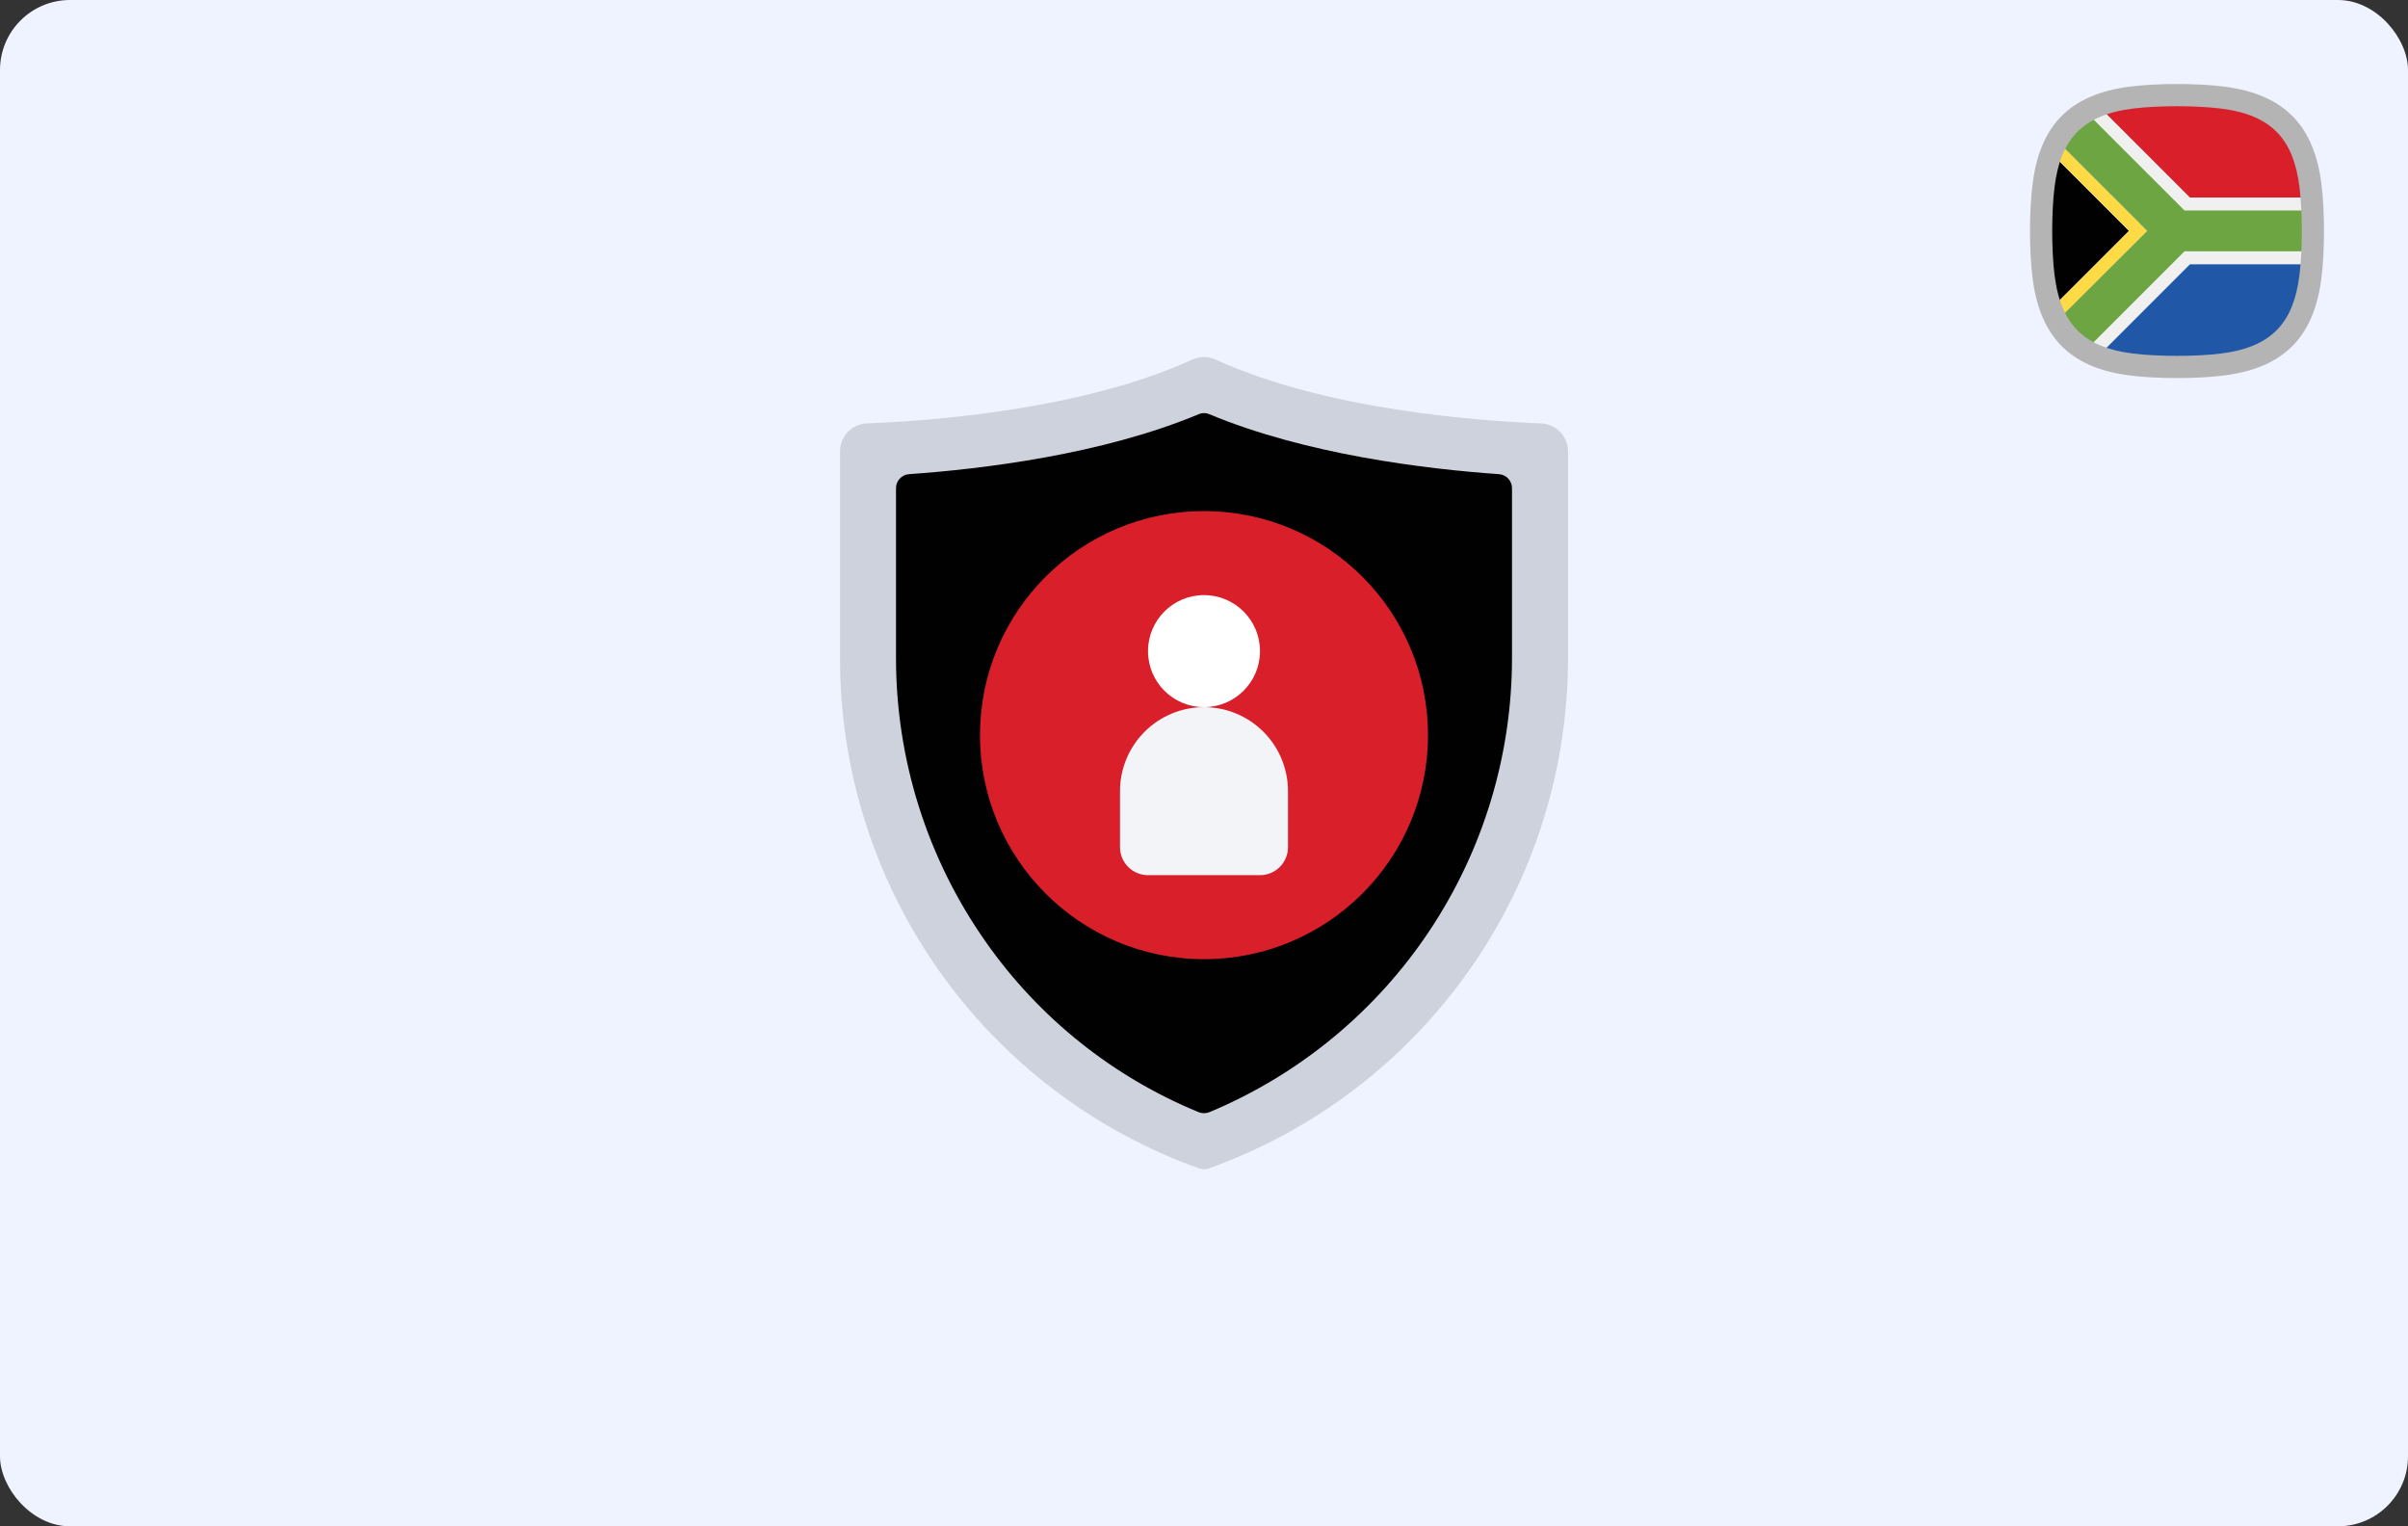 <svg xmlns="http://www.w3.org/2000/svg" width="344" height="218" viewBox="0 0 344 218" fill="none"><rect x="0" y="0" width="344" height="218" fill="#333333" stroke="none"/><rect width="344" height="218" rx="10" fill="#EFF3FF"></rect><g clip-path="url(#clip0_3571_64)"><path fill-rule="evenodd" clip-rule="evenodd" d="M300.246 50.322C302.085 51.027 304.11 51.36 306.168 51.528C307.506 51.627 308.856 51.66 310.172 51.686C310.725 51.697 311.272 51.697 311.826 51.686C315.425 51.614 319.222 51.445 322.389 50.044C324.939 48.949 326.969 46.922 328.066 44.368C328.962 42.342 329.354 40.057 329.539 37.732H312.836L300.246 50.322Z" fill="#2057A7"></path><path fill-rule="evenodd" clip-rule="evenodd" d="M329.538 28.224C329.352 25.905 328.961 23.626 328.066 21.605C326.971 19.055 324.944 17.026 322.391 15.929C319.339 14.578 315.701 14.373 312.219 14.296H309.782C306.547 14.367 303.179 14.55 300.27 15.658L312.836 28.224H329.538Z" fill="#D81F2A"></path><path fill-rule="evenodd" clip-rule="evenodd" d="M293.595 43.526C292.504 40.542 292.357 37.091 292.292 33.805C292.281 33.251 292.281 32.705 292.292 32.151C292.363 28.552 292.532 24.755 293.933 21.588L293.935 21.583L293.941 21.589L293.934 21.605C293.814 21.877 293.702 22.154 293.6 22.435L304.143 32.978L293.595 43.526Z" fill="#010101"></path><path fill-rule="evenodd" clip-rule="evenodd" d="M293.591 43.53L304.143 32.978L293.6 22.435C293.703 22.154 293.814 21.877 293.934 21.605C294.076 21.274 294.234 20.951 294.407 20.639L306.747 32.978L294.395 45.329C294.227 45.023 294.073 44.708 293.934 44.384C293.811 44.104 293.696 43.819 293.591 43.53Z" fill="#FEDA46"></path><path fill-rule="evenodd" clip-rule="evenodd" d="M329.541 37.733H312.836L300.246 50.323C300.032 50.241 299.82 50.154 299.611 50.062C299.219 49.893 298.839 49.703 298.474 49.493L312.074 35.893H329.649C329.623 36.506 329.59 37.121 329.541 37.733Z" fill="#F1F0F0"></path><path fill-rule="evenodd" clip-rule="evenodd" d="M312.836 28.224H329.539C329.587 28.836 329.622 29.451 329.648 30.065H312.074C307.547 25.538 303.021 21.012 298.495 16.486C298.853 16.28 299.226 16.093 299.611 15.929C299.828 15.833 300.048 15.743 300.27 15.658L312.836 28.224Z" fill="#F1F0F0"></path><path fill-rule="evenodd" clip-rule="evenodd" d="M293.699 22.174C293.69 22.198 293.68 22.223 293.67 22.248C293.68 22.223 293.689 22.198 293.699 22.174Z" fill="#6DA542"></path><path fill-rule="evenodd" clip-rule="evenodd" d="M298.729 16.355C298.702 16.371 298.675 16.386 298.647 16.401C298.674 16.386 298.702 16.371 298.729 16.355Z" fill="#6DA542"></path><path fill-rule="evenodd" clip-rule="evenodd" d="M298.824 16.305C298.799 16.318 298.774 16.332 298.75 16.345C298.774 16.331 298.799 16.318 298.824 16.305Z" fill="#6DA542"></path><path fill-rule="evenodd" clip-rule="evenodd" d="M298.914 16.258C298.894 16.268 298.875 16.279 298.854 16.289C298.874 16.279 298.894 16.268 298.914 16.258Z" fill="#6DA542"></path><path fill-rule="evenodd" clip-rule="evenodd" d="M300.106 15.722C300.079 15.733 300.052 15.743 300.026 15.754C300.052 15.743 300.079 15.732 300.106 15.722Z" fill="#6DA542"></path><path fill-rule="evenodd" clip-rule="evenodd" d="M294.381 45.303C295.336 47.054 296.749 48.499 298.473 49.492L312.074 35.891H329.648C329.677 35.198 329.694 34.506 329.708 33.822C329.719 33.268 329.719 32.721 329.708 32.168C329.694 31.472 329.677 30.769 329.647 30.064H312.074C307.547 25.538 303.021 21.012 298.494 16.486C298.539 16.46 298.584 16.434 298.63 16.409C296.85 17.395 295.39 18.857 294.407 20.639L294.861 21.093L306.747 32.978L294.381 45.303Z" fill="#6DA542"></path><path fill-rule="evenodd" clip-rule="evenodd" d="M293.672 43.748C293.68 43.771 293.69 43.793 293.698 43.816C293.69 43.793 293.681 43.771 293.672 43.748Z" fill="#6DA542"></path><path fill-rule="evenodd" clip-rule="evenodd" d="M304.697 15.509C297.305 16.441 294.347 20.045 293.509 26.697C293.061 30.251 293.061 35.749 293.509 39.304C294.44 46.693 298.048 49.654 304.697 50.492C308.251 50.939 313.75 50.939 317.304 50.492C324.692 49.561 327.654 45.951 328.492 39.304C328.939 35.749 328.939 30.251 328.492 26.697C327.654 20.048 324.693 16.44 317.304 15.509C313.75 15.061 308.251 15.061 304.697 15.509ZM304.3 12.365C308.159 11.878 313.841 11.878 317.701 12.365C326.609 13.487 330.616 18.21 331.635 26.299C332.121 30.159 332.121 35.84 331.635 39.7C330.616 47.788 326.608 52.512 317.701 53.634C313.841 54.12 308.159 54.12 304.3 53.634C296.21 52.616 291.488 48.61 290.365 39.701C289.878 35.841 289.878 30.159 290.365 26.299C291.385 18.204 295.384 13.489 304.3 12.365Z" fill="#B4B4B4"></path></g><path d="M220.166 60.475C221.198 60.518 222.173 60.959 222.888 61.704C223.602 62.45 224.001 63.443 224 64.475V94.025C224.001 109.976 219.072 125.537 209.889 138.578C200.705 151.62 187.716 161.505 172.698 166.88C172.245 167.04 171.751 167.04 171.298 166.88C156.277 161.511 143.284 151.627 134.1 138.584C124.916 125.542 119.991 109.977 120 94.025V64.475C119.999 63.443 120.398 62.45 121.112 61.704C121.827 60.959 122.802 60.518 123.834 60.475C132.6 60.139 154.58 58.58 170.302 51.371C170.835 51.125 171.415 50.997 172.002 50.997C172.589 50.997 173.169 51.125 173.702 51.371C189.42 58.58 211.4 60.139 220.166 60.475Z" fill="#CED2DC"></path><path d="M172.78 158.848C172.282 159.05 171.724 159.05 171.226 158.848C158.983 153.817 148.437 145.384 140.836 134.546C132.456 122.643 127.971 108.435 128 93.878V69.742C127.995 69.234 128.183 68.743 128.526 68.369C128.869 67.994 129.342 67.765 129.848 67.726C140.348 66.988 157.448 64.926 171.262 59.15C171.496 59.051 171.747 59 172 59C172.254 59 172.505 59.051 172.738 59.15C186.552 64.922 203.652 66.988 214.152 67.726C214.659 67.765 215.131 67.994 215.475 68.369C215.818 68.743 216.006 69.234 216 69.742V93.878C216.019 107.766 211.924 121.347 204.232 132.91C196.54 144.473 185.596 153.498 172.78 158.848Z" fill="#010101"></path><path d="M172 137C189.673 137 204 122.673 204 105C204 87.327 189.673 73 172 73C154.327 73 140 87.327 140 105C140 122.673 154.327 137 172 137Z" fill="#D81F2A"></path><path d="M172 101C176.418 101 180 97.418 180 93C180 88.582 176.418 85 172 85C167.582 85 164 88.582 164 93C164 97.418 167.582 101 172 101Z" fill="white"></path><path d="M172 101C175.183 101 178.235 102.264 180.485 104.515C182.736 106.765 184 109.817 184 113V121C184 122.061 183.579 123.078 182.828 123.828C182.078 124.579 181.061 125 180 125H164C162.939 125 161.922 124.579 161.172 123.828C160.421 123.078 160 122.061 160 121V113C160 109.817 161.264 106.765 163.515 104.515C165.765 102.264 168.817 101 172 101Z" fill="#F2F4F7"></path><defs><clipPath id="clip0_3571_64"><rect width="42" height="42" fill="white" transform="translate(290 12)"></rect></clipPath></defs></svg>
